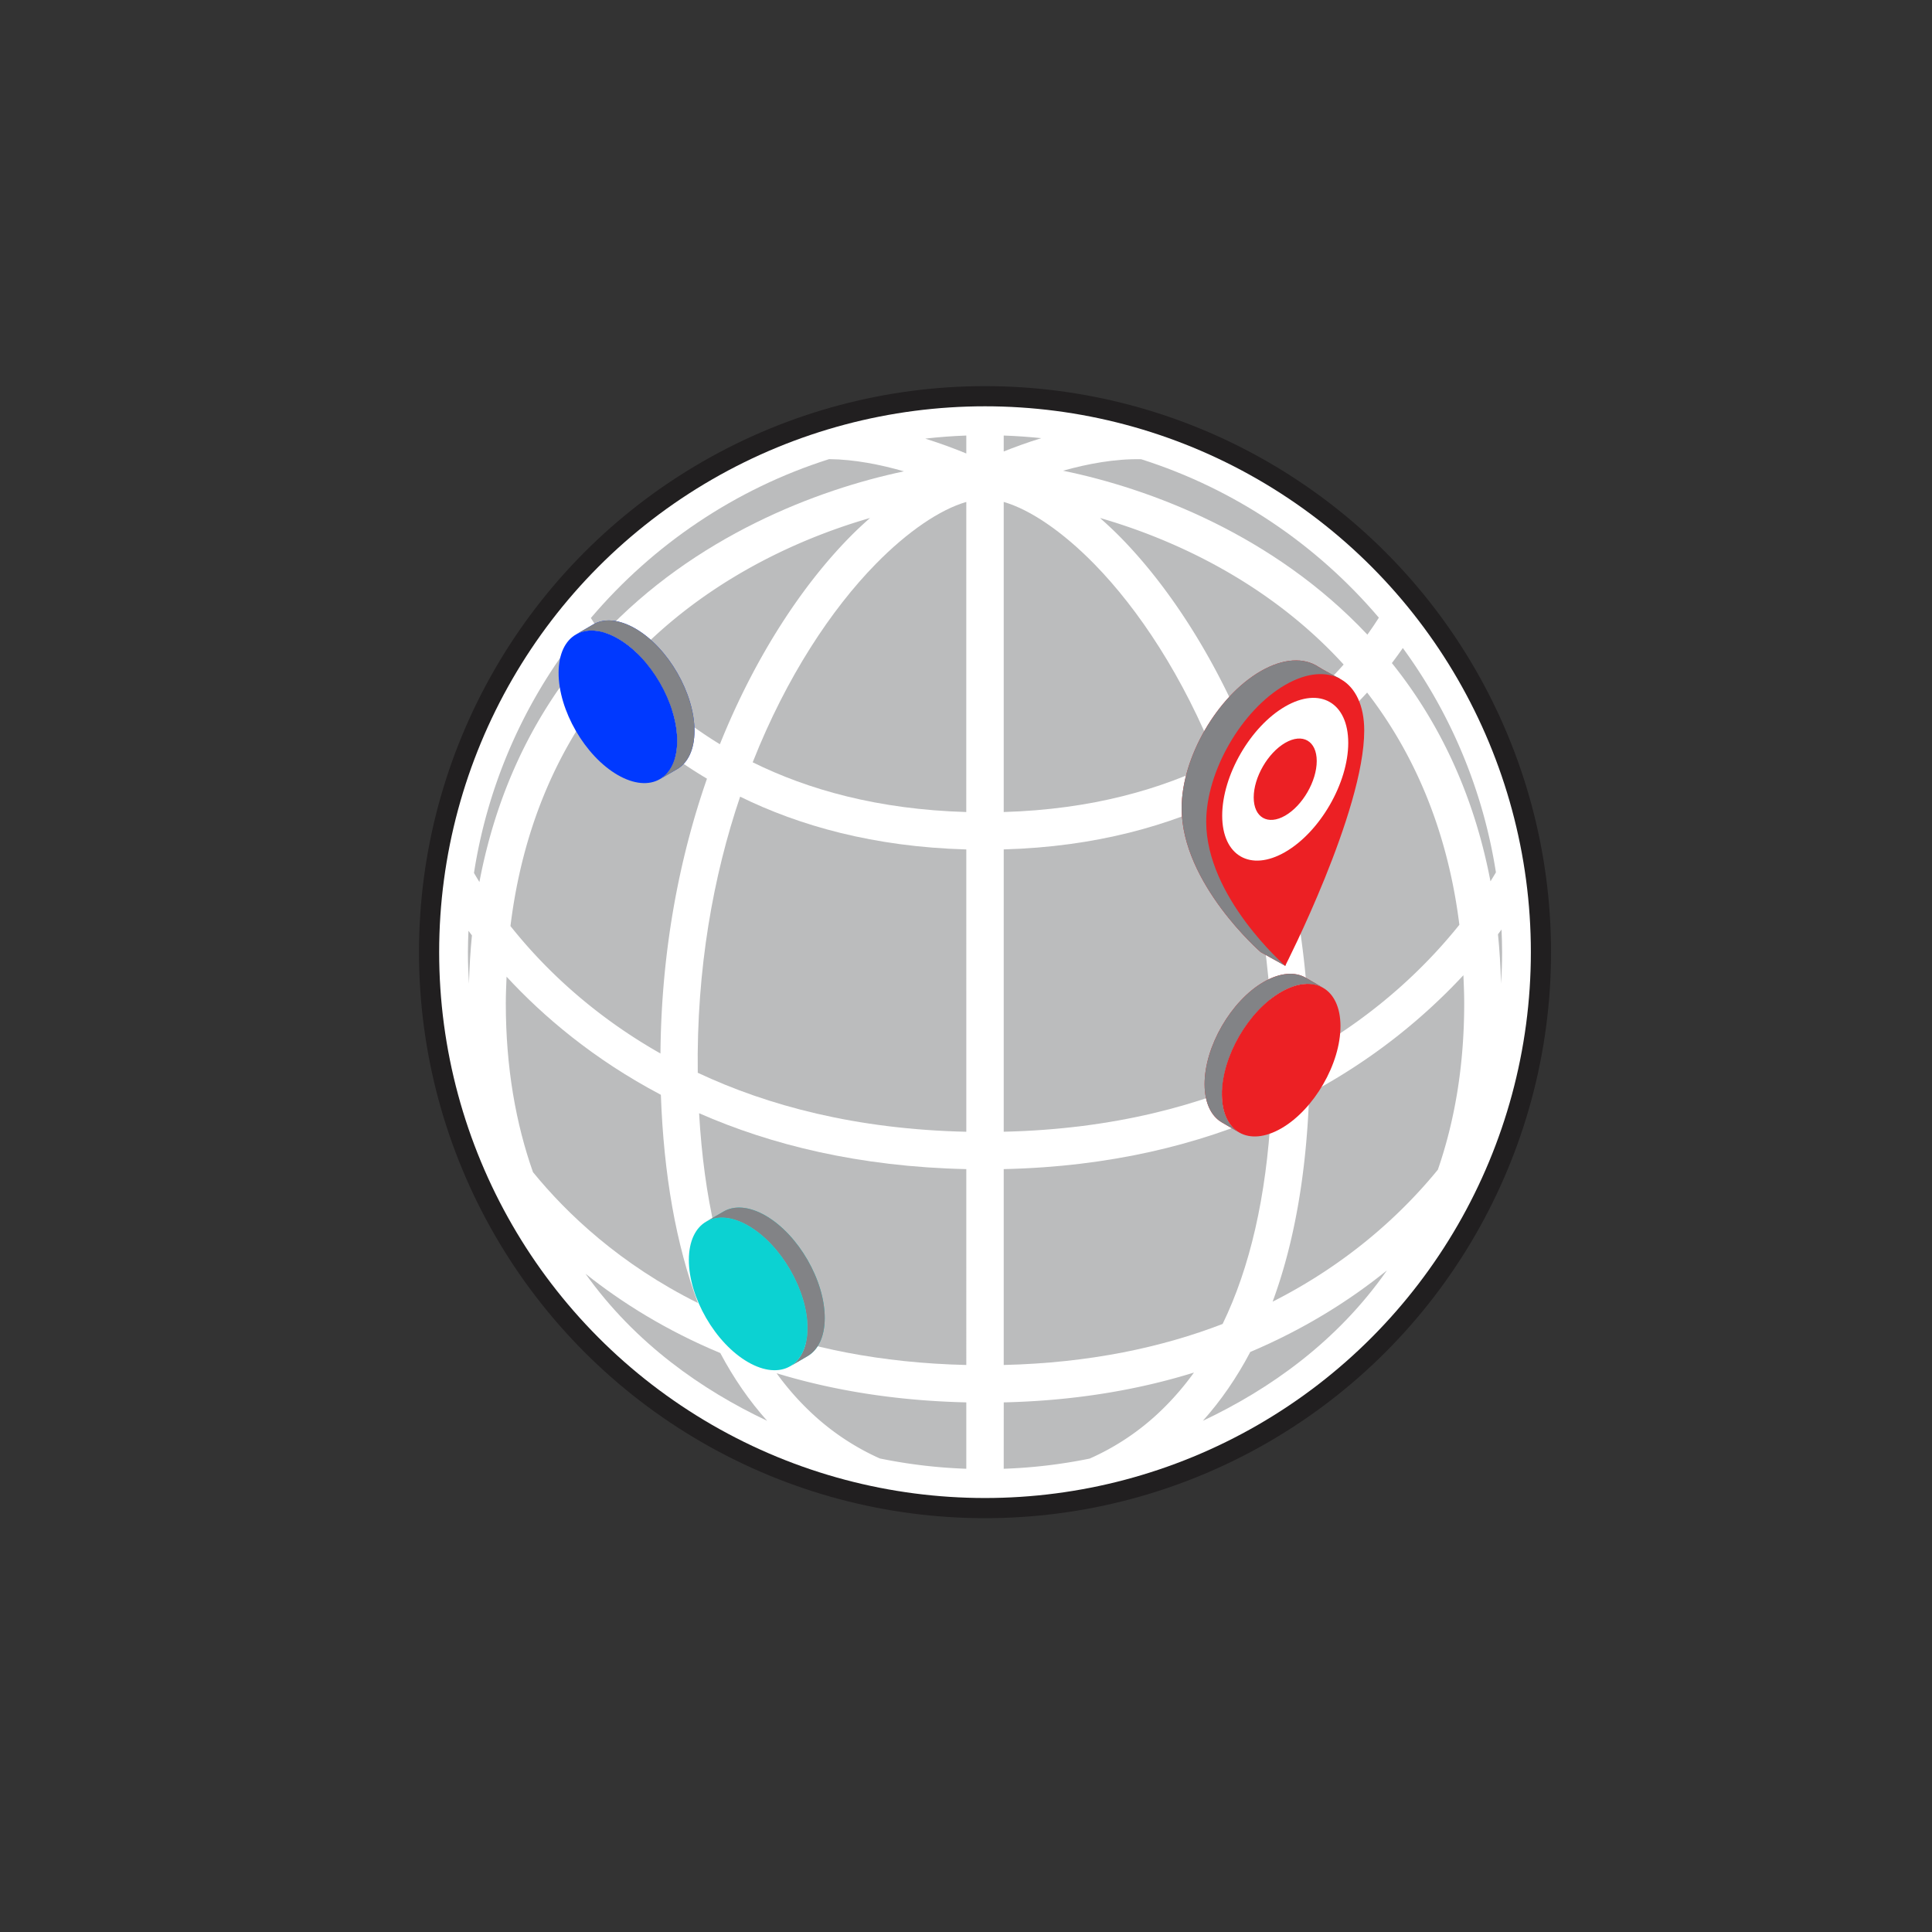 <svg xmlns="http://www.w3.org/2000/svg" viewBox="0 0 3000 3000"><rect x="0" y="0" width="3000" height="3000" fill="#333333" stroke="none"/><defs><style>.cls-1{isolation:isolate;}.cls-2{fill:#211f20;}.cls-3{fill:#fff;}.cls-4{fill:#bbbcbd;}.cls-5{fill:#ec2024;}.cls-6{fill:#0039FF;}.cls-7{fill:#0CD2D2;}.cls-8{mix-blend-mode:multiply;}.cls-9{fill:#828386;}</style></defs><title>TS</title><g class="cls-1"><g id="_ÎÓÈ_1" data-name="—ÎÓÈ 1"><circle class="cls-2" cx="1529.52" cy="1478.5" r="878.92"/><circle class="cls-3" cx="1529.52" cy="1478.5" r="847.6"/><path class="cls-4" d="M1772,713.09c-40.62-.91-83.61,7.2-121.35,17.84,134.61,27.54,326.66,99.26,472.63,254.57,6.84-9.53,12.74-18.35,17.81-26.37C2044.62,845.65,1917.27,759.21,1772,713.09Z"/><path class="cls-4" d="M2330.82,1527.28c1-16.16,1.63-32.4,1.63-48.79,0-11.77-.39-23.45-.9-35.09-1.84,2.46-3.55,4.84-5.48,7.36C2328.56,1475.43,2330.1,1501,2330.82,1527.28Z"/><path class="cls-4" d="M1558.56,1757.34c170.76-3.89,308-41.31,417-93.15,1.92-161-24.34-305.27-66.17-428.24-91.92,45.61-207.57,79-350.81,83Z"/><path class="cls-4" d="M2153.63,1972.66c-57.06,46.11-127.34,90.73-212.18,126.65q-31.5,59.8-73.63,106.89C1970.29,2157.8,2075.79,2084.17,2153.63,1972.66Z"/><path class="cls-4" d="M2232.71,1816.29c25.63-74.26,40.9-159.52,40.9-258.3,0-14.93-.63-29.29-1.24-43.68a910.42,910.42,0,0,1-239.46,183.83c-4.27,124.27-23.22,232.2-56.78,323.08C2096.81,1960.15,2179.56,1881.4,2232.71,1816.29Z"/><path class="cls-4" d="M1708.08,804.32c10.91,9.66,21.83,19.81,32.67,30.89,71.5,73,144.54,181.74,199.91,319.09a640.86,640.86,0,0,0,145.75-122.42C1972.58,907.09,1826.93,838.59,1708.08,804.32Z"/><path class="cls-4" d="M2322.86,1354.62a798.68,798.68,0,0,0-144.55-348.37c-5.18,7.41-10.76,15.16-17,23.36,70.61,88,126.4,199.15,153.08,338.91Q2319,1361.17,2322.86,1354.62Z"/><path class="cls-4" d="M2266.1,1436c-18.87-150.89-72.48-268.78-143.23-360.58a722.21,722.21,0,0,1-162.1,132.38c43,123.09,71.11,266.5,72.69,426.08C2141.42,1572.08,2216.68,1497.71,2266.1,1436Z"/><path class="cls-4" d="M1973.57,1727.19c-111.53,49.65-248.68,84.49-415,88.2v304.15c133.77-3.17,246.35-27.62,339.93-63.71C1941.08,1968,1966.21,1858.18,1973.57,1727.19Z"/><path class="cls-4" d="M1558.56,701.05c16.09-6.44,35.85-13.73,58.2-20.65-19.2-2.09-38.62-3.39-58.2-4.09Z"/><path class="cls-4" d="M1558.56,1260.9c136.67-4,245.65-35.55,331.18-78.33-52.45-132.57-122.24-237-190.49-306.73-49.63-50.67-99.91-84.64-140.69-96.44Z"/><path class="cls-4" d="M1558.56,2280.69A802.26,802.26,0,0,0,1692,2264.9a382.52,382.52,0,0,0,102.36-66.59,427.82,427.82,0,0,0,59.59-67c-85.5,26.53-183.55,43.71-295.34,46.31Z"/><path class="cls-4" d="M1083.72,2023.33c-33.89-90.87-53.11-198.89-57.53-323.35-104.41-55-182.82-121.94-239.59-183.37-.55,13.66-1.18,27.24-1.18,41.38,0,100.45,15.75,187,42.18,262.1C880.64,1885.15,963,1963.14,1083.72,2023.33Z"/><path class="cls-4" d="M1191.2,2206.2q-41.51-46.39-72.74-105.2c-83.63-34.84-152.81-78.14-209.29-123.12C986.64,2086.44,1090.37,2158.57,1191.2,2206.2Z"/><path class="cls-4" d="M736,1355.51q3.84,6.63,8.43,14.08c26.53-139.87,82.21-251.06,152.71-339.21-6.22-8.23-11.78-16-16.9-23.48A798.56,798.56,0,0,0,736,1355.51Z"/><path class="cls-4" d="M1500.47,1815.4c-166.66-3.64-303.65-37.87-414.91-86.78,7.5,131,32.82,240.84,75.64,328.56,93.27,35.37,205.54,59.27,339.27,62.36Z"/><path class="cls-4" d="M1025.56,1635.86c1.36-159.79,29.27-303.43,72.24-426.73a706.9,706.9,0,0,1-162.44-132.64c-70.66,92-124.13,210.22-142.71,361.49C841.8,1499.88,916.93,1574.29,1025.56,1635.86Z"/><path class="cls-4" d="M728.22,1527.28q1-38.51,4.59-74.77c-1.85-2.45-3.6-4.81-5.37-7.22-.45,11-.85,22.07-.85,33.2C726.59,1494.88,727.24,1511.12,728.22,1527.28Z"/><path class="cls-4" d="M1500.47,704.19V676.31q-32.19,1.14-63.72,4.79C1461.88,689,1483.74,697.27,1500.47,704.19Z"/><path class="cls-4" d="M1500.47,1319c-143.79-4-259.45-36.85-351.2-81.93-41.75,123.13-67.9,267.51-65.79,428.71,108.64,51.06,245.81,87.8,417,91.61Z"/><path class="cls-4" d="M1265.59,2199.12a384.3,384.3,0,0,0,100.56,65.56,802.43,802.43,0,0,0,134.32,16V2177.6c-111.59-2.54-209.38-19.26-294.55-45.2A427.35,427.35,0,0,0,1265.59,2199.12Z"/><path class="cls-4" d="M917.48,959.62c5,8.08,10.83,17,17.62,26.57,144.34-154,334-226,468.53-254.29-36-10.34-77-18.64-116.21-18.95C1141.81,759.1,1014.14,845.78,917.48,959.62Z"/><path class="cls-4" d="M1500.47,779.4c-40.78,11.8-91.06,45.77-140.69,96.44-68.45,69.89-138.46,174.74-191,307.86,85.36,42.25,194.42,73.3,331.65,77.21Z"/><path class="cls-4" d="M1351,804.32c-119.14,34.36-265.22,103.13-379.16,228.51a625.58,625.58,0,0,0,146,122.8c55.44-138,128.74-247.18,200.47-320.42C1329.12,824.13,1340,814,1351,804.32Z"/><path class="cls-5" d="M1989.08,1540.32c-50.85,29.36-92,100.59-91.81,159.09s41.56,82,92.41,52.66,92-100.59,91.8-159S2040,1510.93,1989.08,1540.32Z"/><path class="cls-6" d="M1078.37,1135.14c-.1,29.08-10.36,49.51-26.89,59.11l-26.8,15.59c16.53-9.6,26.8-30,26.89-59.11.19-58.45-41-129.73-91.8-159.09-25.57-14.73-48.76-16.16-65.48-6.37l26.8-15.59c16.72-9.79,39.91-8.36,65.48,6.37C1037.41,1005.42,1078.56,1076.69,1078.37,1135.14Z"/><path class="cls-6" d="M959.78,991.66c50.85,29.35,92,100.59,91.81,159.08s-41.56,82-92.41,52.66-92-100.59-91.81-159S908.88,962.27,959.78,991.66Z"/><path class="cls-7" d="M1280.66,2046.81c-.1,29.08-10.36,49.51-26.9,59.11L1227,2121.5c16.54-9.59,26.8-30,26.9-59.11.19-58.44-41-129.72-91.81-159.08-25.56-14.74-48.75-16.16-65.48-6.37l26.8-15.59c16.73-9.79,39.92-8.36,65.48,6.37C1239.7,1917.08,1280.84,1988.36,1280.66,2046.81Z"/><g class="cls-8"><path class="cls-9" d="M1078.37,1135.14c-.1,29.08-10.36,49.51-26.89,59.11l-26.8,15.59c16.53-9.6,26.8-30,26.89-59.11.19-58.45-41-129.73-91.8-159.09-25.57-14.73-48.76-16.16-65.48-6.37l26.8-15.59c16.72-9.79,39.91-8.36,65.48,6.37C1037.41,1005.42,1078.56,1076.69,1078.37,1135.14Z"/></g><g class="cls-8"><path class="cls-9" d="M1280.66,2046.81c-.1,29.08-10.36,49.51-26.9,59.11L1227,2121.5c16.54-9.59,26.8-30,26.9-59.11.19-58.44-41-129.72-91.81-159.08-25.56-14.74-48.75-16.16-65.48-6.37l26.8-15.59c16.73-9.79,39.92-8.36,65.48,6.37C1239.7,1917.08,1280.84,1988.36,1280.66,2046.81Z"/></g><path class="cls-7" d="M1162.07,1903.33c50.84,29.35,92,100.58,91.8,159.08s-41.56,82-92.4,52.66-92-100.59-91.81-159S1111.16,1873.93,1162.07,1903.33Z"/><path class="cls-5" d="M1870.49,1683.8c.09,29.08,10.36,49.52,26.89,59.12l26.8,15.58c-16.53-9.6-26.8-30-26.89-59.11-.19-58.45,41-129.72,91.8-159.09,25.57-14.73,48.75-16.15,65.48-6.37l-26.8-15.58c-16.73-9.79-39.91-8.36-65.48,6.37C1911.45,1554.08,1870.3,1625.36,1870.49,1683.8Z"/><path class="cls-5" d="M1957.54,1042.24c-67.75,39.12-122.68,134.25-122.68,212.49,0,117.2,122.68,223.7,122.68,223.7l38.14,21.26s84.54-275,84.54-386.62v-59.36s-26.1-13.7-32.92-18.21C2024.9,1020.69,1993,1021.78,1957.54,1042.24Z"/><g class="cls-8"><path class="cls-9" d="M1870.49,1683.8c.09,29.08,10.36,49.52,26.89,59.12l26.8,15.58c-16.53-9.6-26.8-30-26.89-59.11-.19-58.45,41-129.72,91.8-159.09,25.57-14.73,48.75-16.15,65.48-6.37l-26.8-15.58c-16.73-9.79-39.91-8.36-65.48,6.37C1911.45,1554.08,1870.3,1625.36,1870.49,1683.8Z"/><path class="cls-9" d="M1957.54,1042.24c-67.75,39.12-122.68,134.25-122.68,212.49,0,117.2,122.68,223.7,122.68,223.7l38.14,21.26s84.54-275,84.54-386.62v-59.36s-26.1-13.7-32.92-18.21C2024.9,1020.69,1993,1021.78,1957.54,1042.24Z"/></g><path class="cls-5" d="M1995.68,1063.5C1927.93,1102.62,1873,1197.76,1873,1276c0,117.21,122.68,223.7,122.68,223.7s122.68-240,122.68-365.36C2118.36,1056.1,2063.44,1024.39,1995.68,1063.5Z"/><path class="cls-3" d="M1995.68,1097c-54,31.21-97.86,107.09-97.86,169.5s43.82,87.71,97.86,56.5,97.86-107.09,97.86-169.5S2049.73,1065.77,1995.68,1097Z"/><path class="cls-5" d="M1995.68,1153.47c-27,15.61-48.93,53.55-48.93,84.75s21.91,43.85,48.93,28.25,48.94-53.54,48.94-84.75S2022.71,1137.87,1995.68,1153.47Z"/></g></g></svg>